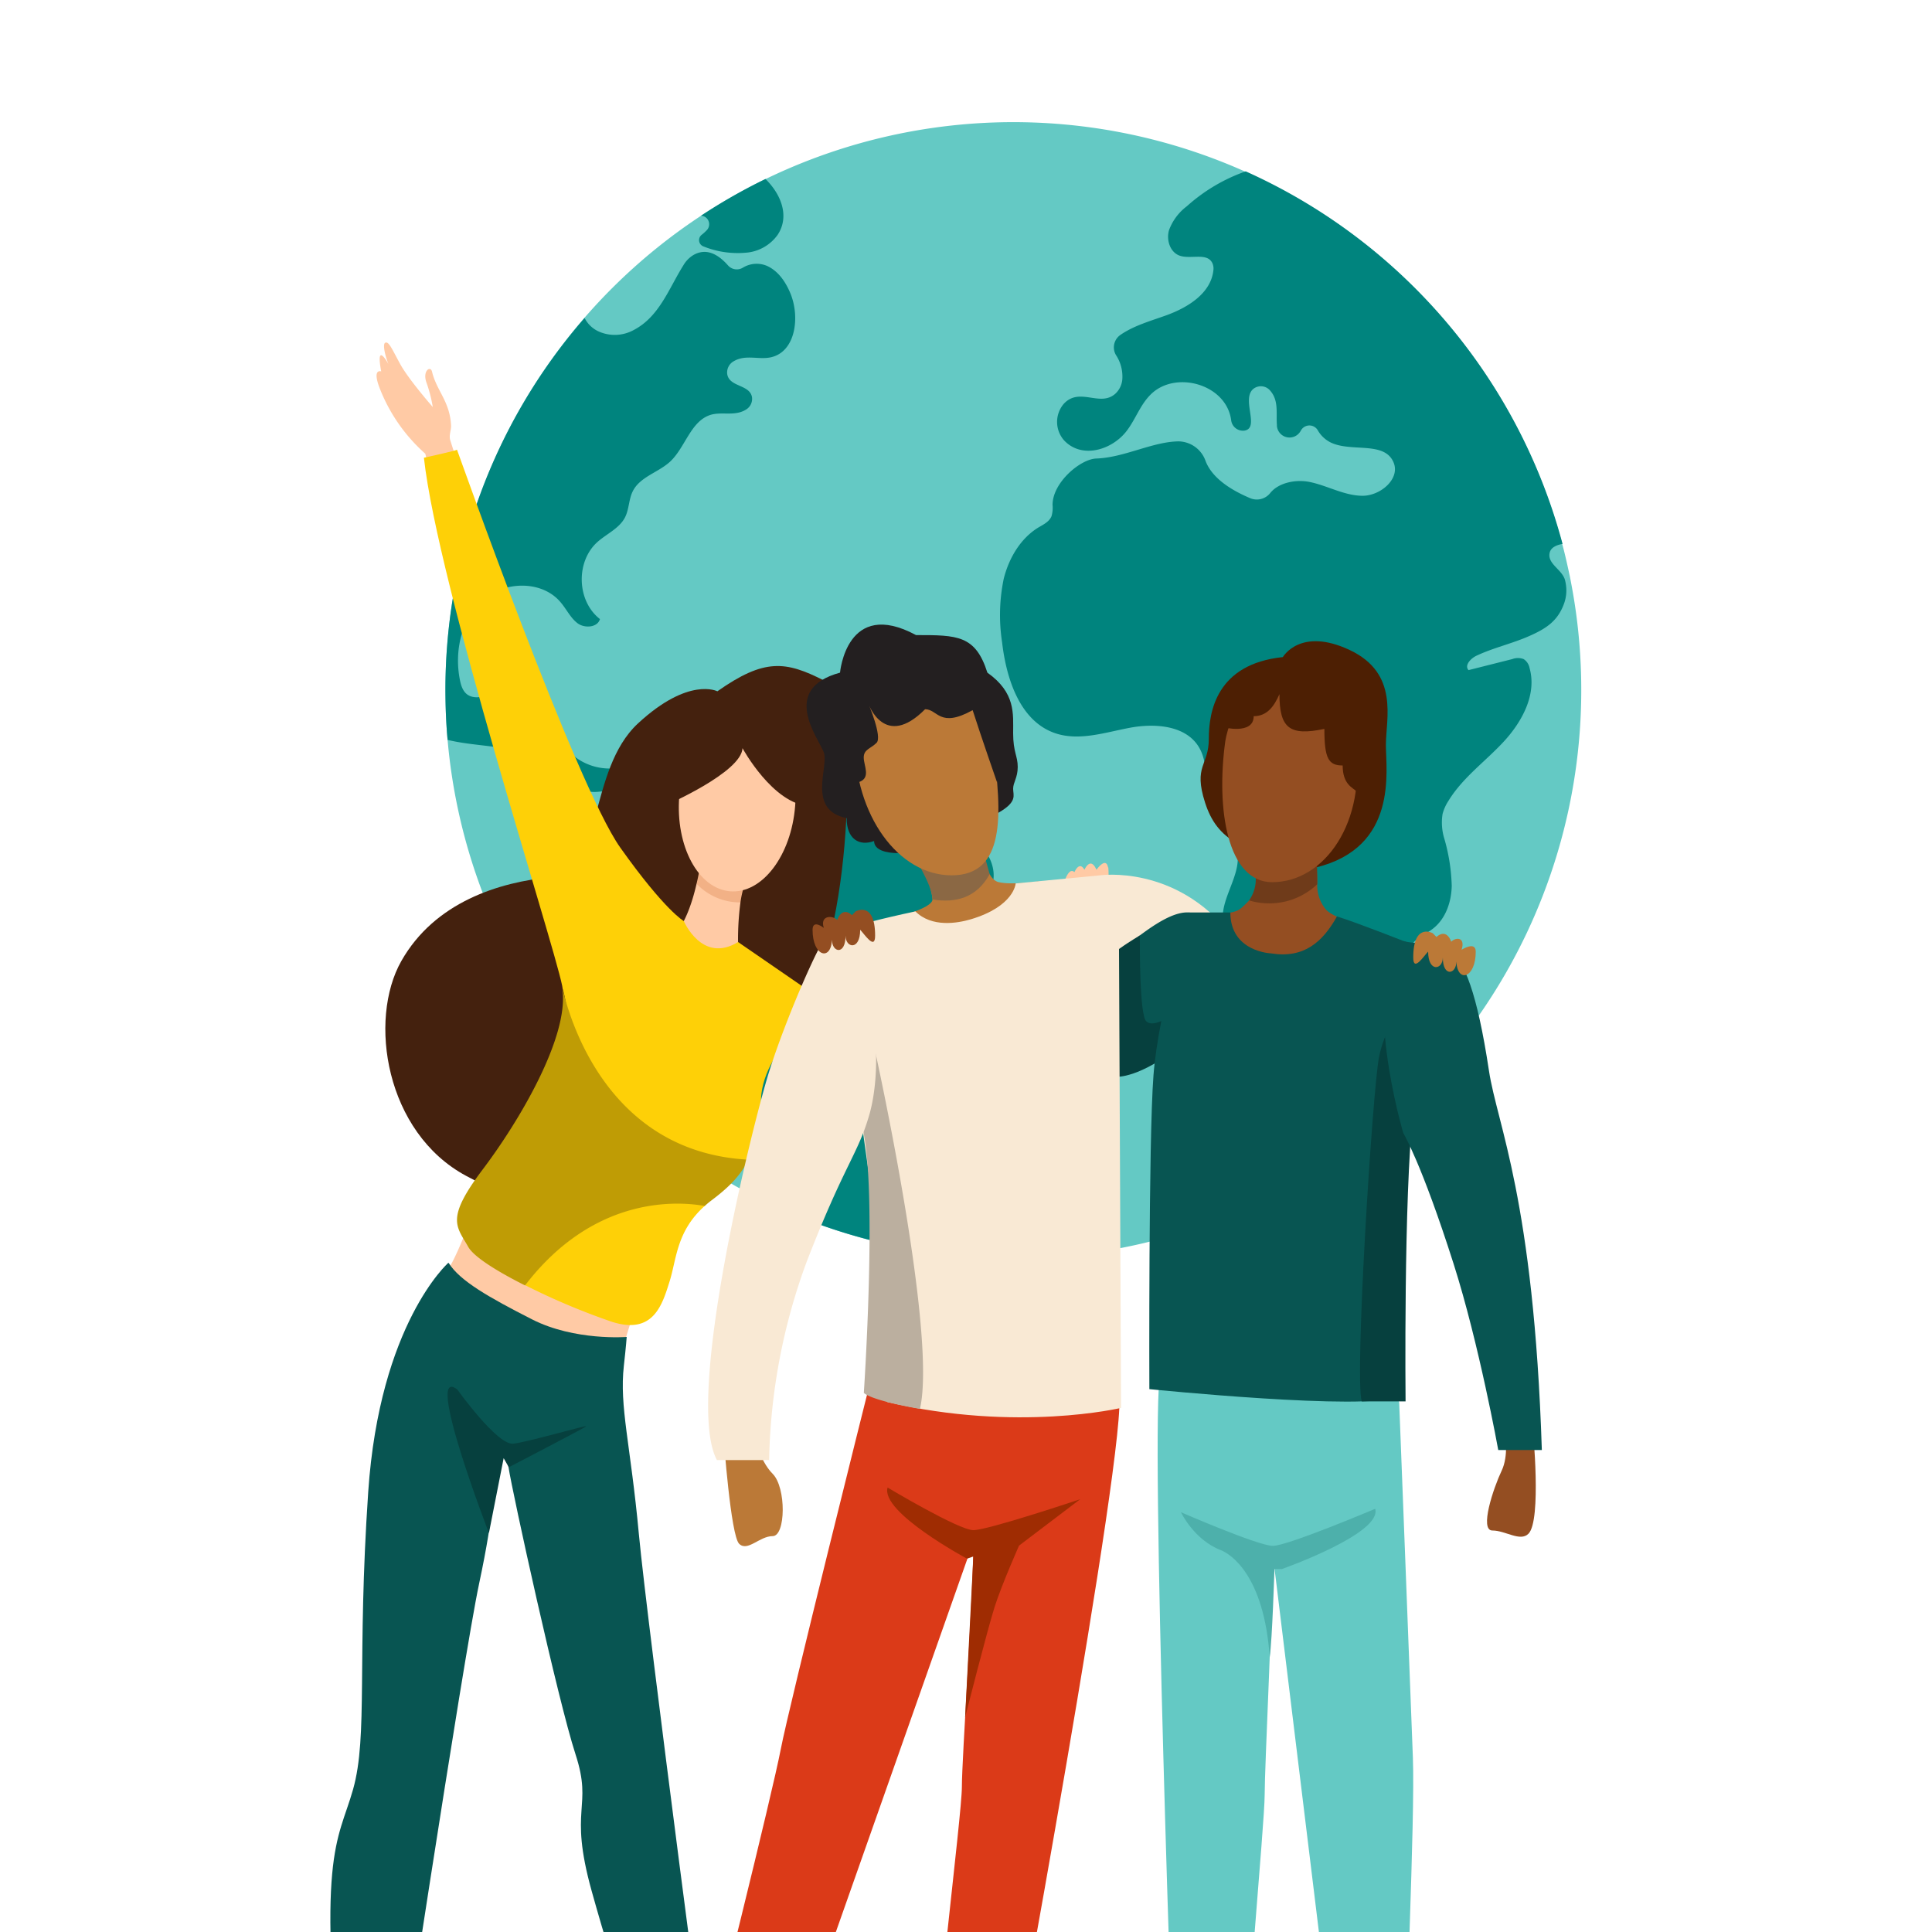 <svg xmlns="http://www.w3.org/2000/svg" xmlns:xlink="http://www.w3.org/1999/xlink" viewBox="0 0 375 375"><defs><style>.cls-1{fill:none;}.cls-2{clip-path:url(#clip-path);}.cls-3{fill:#64c9c4;}.cls-4{fill:#00847e;}.cls-5{fill:#44210e;}.cls-10,.cls-11,.cls-5,.cls-6,.cls-7,.cls-8,.cls-9{fill-rule:evenodd;}.cls-6{fill:#ffcaa5;}.cls-7{fill:#f2b186;}.cls-13,.cls-8{fill:#085552;}.cls-9{fill:#fed007;}.cls-10{fill:#bf9c05;}.cls-11,.cls-14{fill:#06403e;}.cls-12{fill:#f9e9d4;}.cls-15{fill:#bb7937;}.cls-16{fill:#4d1f03;}.cls-17{fill:#231f20;}.cls-18{fill:#944e22;}.cls-19{fill:#6f3b1a;}.cls-20{fill:#8b6844;}.cls-21{fill:#db3a18;}.cls-22{fill:#9f2c02;}.cls-23{fill:#4db0ab;}.cls-24{fill:#bbaf9f;}</style><clipPath id="clip-path"><rect class="cls-1" width="375" height="375"/></clipPath></defs><g id="Layer_1" data-name="Layer 1"><g class="cls-2"><path class="cls-3" d="M306.91,132.33A110.29,110.29,0,0,1,170.08,241a108.47,108.47,0,0,1-17.72-6,110.31,110.31,0,0,1-65.48-91.36c-.24-2.63-.37-5.29-.41-8a110.24,110.24,0,0,1,216.77-30c.55,2,1,4.11,1.46,6.2.06.3.11.59.17.88A110.24,110.24,0,0,1,306.91,132.33Z"/><path class="cls-4" d="M303.58,117.16c-1.24,3.41-3.49,4.86-6.81,6.32s-6.92,2.25-10.2,3.8c-1.12.53-2.37,1.87-1.53,2.79l8.49-2.14a3.11,3.11,0,0,1,2.21,0,2.65,2.65,0,0,1,1.15,1.75c1.43,5.07-1.43,10.38-5,14.25s-8,7-10.75,11.52A8.67,8.67,0,0,0,280,158a10.64,10.64,0,0,0,.35,4.81,36.14,36.14,0,0,1,1.43,9.15c-.07,3.09-1.15,6.31-3.58,8.24-1.61,1.28-3.81,2-4.63,3.93-.65,1.51-.16,3.25-.24,4.9-.11,2.34-1.35,4.44-2.56,6.45-2.41,4-4.92,8.09-8.67,10.87S253,210.25,249,207.9s-5.52-7-6.26-11.45-.95-9.12-3.2-13a19.25,19.25,0,0,1-1.9-3.44c-1.66-5,3.94-10.31,2.32-15.34-.81-2.54-3.27-4.2-4.51-6.56-2.1-4-.42-9.24-2.75-13.1-2.54-4.22-8.5-4.66-13.34-3.76s-9.89,2.65-14.56,1.06c-6.8-2.32-9.46-10.47-10.29-17.61a34.84,34.84,0,0,1,.31-12.35c1-4,3.25-7.87,6.79-10,1-.58,2.07-1.12,2.49-2.16A5.82,5.82,0,0,0,204.3,98c0-4.34,5.39-8.89,8.48-9,5.42-.18,10.82-3.23,15.91-3.33A5.65,5.65,0,0,1,234,89.48c1.28,3.33,4.91,5.63,8.67,7.22a3.33,3.33,0,0,0,3.88-1c1.59-2,4.91-2.69,7.6-2.16,3.49.7,6.73,2.66,10.28,2.69s7.51-3.38,6-6.61c-1.84-4-8.1-1.83-12.09-3.71a5.92,5.92,0,0,1-2.57-2.41,1.88,1.88,0,0,0-3.23,0l-.13.22a2.46,2.46,0,0,1-4.56-1,1.79,1.79,0,0,1,0-.23c-.19-2.28.4-4.71-1.3-6.66a2.35,2.35,0,0,0-3.38-.26c-2.17,2.06,1.33,7.41-1.55,8a2.3,2.3,0,0,1-2.65-2c-.93-7.07-10.95-9.78-15.68-4.94-2,2-2.92,4.84-4.65,7.07-2.83,3.64-8.62,5.43-12.07,1.81a5.4,5.4,0,0,1-.1-7.12c3.09-3.35,7.05.72,10.05-2a4.31,4.31,0,0,0,1.31-2.64,7.59,7.59,0,0,0-1.25-4.88,2.94,2.94,0,0,1,.83-3.82c2.64-1.86,6-2.77,9.11-3.9,4.13-1.52,8.53-4.26,9-8.7a2.55,2.55,0,0,0-.22-1.42c-1.06-2.08-4.24-.63-6.39-1.43-1.83-.69-2.56-3.06-2-4.94a10.27,10.27,0,0,1,3.46-4.63,33.84,33.84,0,0,1,11.42-6.77,110.46,110.46,0,0,1,61.5,72.31c-1.13.21-2.28.66-2.51,1.76-.46,2.14,2.48,3.23,3,5.31a8.55,8.55,0,0,1,.17.88A7.54,7.54,0,0,1,303.58,117.16Z"/><path class="cls-4" d="M137.24,44.62a1.66,1.66,0,0,0-1.17-2.75,109.17,109.17,0,0,1,12.51-7.13c3.06,3,4.72,7.27,2.36,10.84A8.35,8.35,0,0,1,145.25,49a17.74,17.74,0,0,1-8.68-1.16,1.3,1.3,0,0,1-.39-2.25A9.1,9.1,0,0,0,137.24,44.62Z"/><path class="cls-4" d="M189.64,177.86c-.6,3.12,1.67,6,2.09,9.2.67,4.92-3.21,9.26-7.24,12.16a10.48,10.48,0,0,0-3.14,2.93c-1.17,2-.65,4.55-.7,6.89a14,14,0,0,1-3.76,9.1,8.93,8.93,0,0,0-2.33,5.36c-.26,3-3.33,6.34-4.43,9.6-.81,2.42-.46,5.05-.1,7.57,0,.11,0,.21.05.32a108.47,108.47,0,0,1-17.72-6q-2.72-12.69-5.44-25.38c-.71-3.3-1.46-6.69-3.28-9.54-3.19-5-9-7.44-13.68-11.1-6.67-5.28-11.75-13.46-11.44-22a11.93,11.93,0,0,1,1.87-6.53c1.81-3.41-.32-7.28-4.13-6.77a7.53,7.53,0,0,1-4.32-.79c-2.48-1.29-4.36-3.51-6.71-5-5.33-3.42-12.2-2.77-18.35-4.27-.24-2.63-.37-5.29-.41-8a109.81,109.81,0,0,1,27-73.89,5.67,5.67,0,0,0,3,2.73,7.63,7.63,0,0,0,6.51-.38c5-2.59,6.84-8.08,9.65-12.55a5.63,5.63,0,0,1,1.93-2c2.61-1.52,4.93-.06,6.75,2a2.27,2.27,0,0,0,2.89.43,5.12,5.12,0,0,1,4.74-.31c2.15,1,3.55,3.09,4.46,5.26,1.91,4.57,1.07,11.37-3.77,12.45-2.35.52-4.86-.58-7.15.73a2.5,2.5,0,0,0-1.33,2.51c.38,2.57,4.37,2,4.81,4.49a2.42,2.42,0,0,1-1.13,2.4c-2.12,1.35-4.56.42-6.76,1-4,1.13-5,6.32-8,9.12-2.29,2.11-5.84,2.94-7.24,5.73-.8,1.58-.71,3.5-1.51,5.08-1.1,2.16-3.57,3.19-5.38,4.81-4.22,3.8-4,11.44.51,14.94-.47,1.67-3,1.83-4.35.81s-2.13-2.7-3.23-4c-3.57-4.36-10.89-4.24-15.13-.53s-5.57,10-4.48,15.5c.32,1.64.95,3.43,3.36,3.4a4.71,4.71,0,0,0,4.08-2.71c1.2-2.44,5.33-5.7,7.32-3.25,2.12,2.6-2.57,6.42-1.24,9.5a9.72,9.72,0,0,1,2.09-.26,4.63,4.63,0,0,1,4.65,4.19,6.58,6.58,0,0,0,2.35,4.3,11.12,11.12,0,0,0,7.59,2c1.44-4.19,6.76-5.25,11.18-5.63l7.12-.63c3.17-.27,6.61-.48,9.27,1.26,1.39.91,2.45,2.29,3.94,3,3,1.45,6.89,0,9.55,2,1.4,1,2.07,2.77,3.09,4.19,2.47,3.44,6.91,4.83,11.1,5.49s8.58.85,12.36,2.78,6.8,6.27,5.49,10.3C191.8,174,190.05,175.68,189.64,177.86Z"/><path class="cls-5" d="M139.24,134.18s-5.53-2.9-15.39,6.22-6.66,28.86-16.83,29.84S84.38,175.1,77.9,186.53s-3.08,33.31,12.59,41.71c19.67,10.54,37.76,16.43,45.21,4.15,11-18.07,13.83-28,21.31-39.67,7.91-12.3,10.41-56.83,2.94-60.63s-11.57-4.34-20.71,2.09Z"/><path class="cls-6" d="M135.2,171.54c3.76-.46,6.92.18,8.52,3.62a54.46,54.46,0,0,0-.3,11.41s-17.83-.74-13.31-4.34c2.66-2.12,4.25-7,5.09-10.69Z"/><path class="cls-7" d="M137.75,166.66l7.26,3.66a20.67,20.67,0,0,0-1.29,4.84,11.68,11.68,0,0,1-8.52-3.62,45.58,45.58,0,0,0,.85-4.52s.68-.18,1.7-.36Z"/><path class="cls-6" d="M144.45,138c6.21.5,10.64,8.75,9.89,18.41s-6.4,17.09-12.61,16.59-10.64-8.75-9.89-18.41,6.4-17.09,12.61-16.59Z"/><path class="cls-6" d="M82.55,88.06s2.79,12.48,5.7,2.52c.4-1.36,1.37,1.85-.84-5.08-.33-1,.19-2,.14-2.91-.22-4.68-2.81-6.73-3.69-10.44-.3-1.27-1.93-.15-1.06,2.17A27.3,27.3,0,0,1,84,79s-4.7-5.36-6.33-8.35-2.22-4.46-2.9-4.12.34,3.58.66,4.19c0,0-2.59-4.77-1.44,1.37,0,0-1.91-.71-.16,3.6a32.86,32.86,0,0,0,8.68,12.34Z"/><path class="cls-6" d="M87.25,245.93s1.37-2,4.13-9.38c1.86-5,31.75,17.76,31.75,17.76l-2,6.49s-32.35-1.91-33.86-14.87Z"/><path class="cls-8" d="M87,245.13s-13.31,11.79-15.53,44.46,0,47.31-2.94,57.73-7.34,12.13-1.63,63.93l9.35.88S89.88,322,93,307.36s2.65-18.31,3.08-20.53,1.94-6.58,2.63-2,9.56,45.15,13,55.69-1.43,10.13,3.13,26.52,13.85,45.3,13.85,45.3l9.75-.24S125.62,315.19,124,297.73s-3.8-24.69-2.91-32.64c.45-4,.55-5.59.55-5.59s-10.1.81-18.39-3.42-14-7.45-16.17-10.95Z"/><path class="cls-9" d="M101.94,249.46l.07-.09c10-27.84,26.93-24.76,34.81-15.33-5.52,4.91-5.49,10.33-6.84,14.64-1.45,4.64-3.18,10.48-11.27,7.86a132.84,132.84,0,0,1-16.77-7.08Z"/><path class="cls-9" d="M109.24,192.09l-.12-.75C107.26,182.26,85,113.58,82.28,88.85c0,0,6.45-1.41,6.42-1.57s23,65,31.71,77.26,12.32,14.24,12.32,14.24,3.52,8.35,10.53,4.07l17.44,12s-12.4,7.89-13,18.42c-.32,5.24-1,8.86-2.39,11.82-22.45,22.4-32.49-15.43-36-33Z"/><path class="cls-10" d="M109.24,192.09c1.63,6.88,9.32,31.59,36,33-1.43,3-3.65,5.27-7.1,7.87a17.45,17.45,0,0,0-1.35,1.12c-5-.9-21.32-2.21-34.81,15.33l-.07.09c-5.33-2.68-9.87-5.49-11-7.44-2.3-4.08-4.5-5.43,2.79-15.08,7.1-9.39,16.69-25.63,15.47-34.85Z"/><path class="cls-5" d="M129.28,156.28s14.64-6.37,14.84-11.06c0,0,5.89,10.87,13,11.24s.83-8.68.83-8.68l-9.28-11.38L137,137.61l-9.71,12.83,2,5.84Z"/><path class="cls-6" d="M215.12,168.37s.42,4.39-1.08,4.38-1.1-.91-1.18-1.29c0,0,.07,1.87-1.19,1.74-1.06-.12-.85-.84-.84-1.33,0,0-.23,1.61-1,1.61a.93.93,0,0,1-1.06-1s-.08,1-.95.93c-1.2,0-1.36-2.1-1-2.9s.95-1.94,1.73-1.23c0,0,.93-2.26,1.94-.46,0,0,1.15-2.7,2.33,0,0,0,1.85-2.64,2.25-.44Z"/><path class="cls-11" d="M88.77,269.71s7.77,10.87,10.85,10.51,14.77-3.81,14.14-3.35-15,7.92-15,7.92l-1-1.76L94.9,297.56S82.18,264.63,88.77,269.71Z"/><path class="cls-12" d="M209,174.77l4.53-4.87s14.65-2.13,25.31,11.46c-7.19,11.19-19.45,5.24-21.58,5.24S209,174.77,209,174.77Z"/><path class="cls-13" d="M233.92,179.58s-2.19-2.4-3.19-2.47c-5-.33-12.61,7.32-17,10.22s-2,22.27-2,22.27a112.68,112.68,0,0,0,13-5.33C230.73,201.25,233.92,179.58,233.92,179.58Z"/><path class="cls-14" d="M227,197.34s-3.23,2.18-4.52.89-1.24-14.11-1.24-16.66c-7.13,4.31-5.89,4.7-5.89,4.7l.83,22.73s3.32.56,9.73-3.69C227.71,198.59,227,197.34,227,197.34Z"/><path class="cls-15" d="M140.47,279.14s1.36,18.91,3,20.51,3.95-1.49,6.5-1.49,2.67-9.43,0-12.1-3.75-8-3.75-8Z"/><path class="cls-16" d="M249,127.54s3.37-5.91,13-1.36,7,13.35,7,18.41,2.41,19.88-13.59,23.79c-14.33-2.79-19.2-5.41-21.51-12.6s.73-7.15.73-12.37S236.07,128.89,249,127.54Z"/><path class="cls-17" d="M163.05,130.56s1.25-14.57,14.75-7.29c8,0,11.54,0,13.85,7.29,5.51,3.9,5,8,5,11.72s.89,4.44.89,6.57-.89,3-.89,4.26.89,2.5-2.84,4.63-17,7.85-19.41,7.85-4.74-.58-4.74-2.35c-2.85,1.06-5.33-.36-5.33-4.44-7.82-1.6-3.38-10-4.44-12.79S151.33,133.75,163.05,130.56Z"/><path class="cls-18" d="M243.87,166.79s.72,5.84-1.42,8-1.9,2-5.21,2.68-3.58,3.17,0,6.75,18.55,4.39,22.08.85,4.09-5.65,4.09-5.65-5-1.5-6.15-3a7.34,7.34,0,0,1-1.58-4.84c0-3.07-.26-3.59-.26-6C255.42,160.46,243.87,166.79,243.87,166.79Z"/><path class="cls-19" d="M242.09,165.59s3.47,4.66.36,9.18a13.54,13.54,0,0,0,13.23-3.14c0-6.93-.49-8-.49-8S244.32,164.88,242.09,165.59Z"/><path class="cls-15" d="M178.56,165.59s2.43,7.24,2.43,9-7.46,3.55-7.46,3.55,12.09,8.7,20.26,2.49,7.77-9.55,7.77-9.55-5.24.76-7.77.13c-2.85-.71-3.74-8.7-3.74-8.7Z"/><path class="cls-20" d="M177,165.59s4,6.17,4,9c4.44.71,8.53-.26,11.09-4.91-2-7.14-1.81-7.7-1.81-7.7Z"/><path class="cls-15" d="M192.72,144.85c1.86,13.33,2.41,25.05-8,25.05s-18.84-11.75-18.84-26.24c0-5.2-3.54-7.79,8.06-12.39,18.9-7.51,19.13,17.15,18.78,13.58Z"/><path class="cls-18" d="M237.84,143.78c-1.86,13.33.44,27.45,9.07,27.45,10.4,0,18.3-12,16.14-26.29-.35-2.34-1.77-8.75-7.87-11.16-16.76-6.63-17.69,13.57-17.34,10Z"/><path class="cls-21" d="M168.78,268.75s-15.64,62.41-17.24,70.8-13.26,55.4-16.87,69.18h15.68l38.58-109.47c0,10-2.23,42-2.23,47.56s-5.63,49-5.63,61.82c6.39,0,14.1.09,14.1.09s24.07-130.17,22-138.39C207.48,266.12,168.78,268.75,168.78,268.75Z"/><path class="cls-22" d="M172.28,288.73S186.09,297,188.93,297,209.66,291,209.66,291L197.8,300s-3.32,7.45-4.74,11.89-5.73,21.45-5.73,21.45l1.6-31.23-1.23.43S170.86,293.52,172.28,288.73Z"/><path class="cls-3" d="M269.72,266.88l1.86,5.33s2.35,60.4,2.66,68.94c.45,12.05-1.58,53.46-1.58,67.43-2.15.14-12.56,0-12.56,0L247.2,302.94l-.13-2.08c0,10-1.6,42-1.6,47.55s-4,47.37-4,60.17H227.94s-4.8-133.75-2.72-142C234.9,262.39,269.72,266.88,269.72,266.88Z"/><path class="cls-23" d="M266.92,292.86s-17,7.19-19.85,7.19-17.85-6.53-17.85-6.53,2.5,5.35,7.77,7.38c1.75.68,8.35,4.7,9.46,20.75.49-3.23.92-17.1.92-17.1h1.45S268.34,297.66,266.92,292.86Z"/><path class="cls-17" d="M168.56,136.6s3.12,9,11,1.06c2.48,0,2.79,3.76,9.23.18,1.6,5,4.73,14,4.73,14s2.42-9.73,0-14-7.45-16-21.78-10-8.68,20.21-4.95,23.94c2.28-.85.86-3.16.86-4.75s1.33-1.69,2.49-2.85S168.56,136.6,168.56,136.6Z"/><path class="cls-12" d="M188.45,178.43c-2.6.77-7.6,1.64-10.77-1.53-13.47,2.86-17.2,4.72-17.2,4.72s2,11.73,2,15.19,4.9,22.11,4.9,22.11,7.06,47.88,4.8,53.2c25.3,5.95,45.42,1.15,45.42,1.15l-.4-89.08L213.5,169.9l-16.36,1.57S196.9,175.9,188.45,178.43Z"/><path class="cls-24" d="M165.37,197.34l4.43,6.4s12.19,55,8.76,69.73c-10.09-1.79-10.89-3.13-10.89-3.13s2.67-39.63-.26-51.42A71.76,71.76,0,0,1,165.37,197.34Z"/><path class="cls-18" d="M297.51,277.19s1.76,17.91-.84,20.51c-1.6,1.6-4.45-.63-7-.63s.19-8.23,1.81-11.63c1.35-2.83.7-6.93.7-6.93Z"/><path class="cls-13" d="M246.71,185.05s-7.9-.28-7.9-7.94h-8.08s-5.86,18.81-6.84,31.6-.8,60.92-.8,60.92,42.54,4.3,48.09,1.44c0-15.47.22-49.93,1.82-55.26s0-32.93,0-32.93-9.85-3.9-13.5-5C256.76,182.8,253.11,186.09,246.71,185.05Z"/><path class="cls-14" d="M273.48,193.35s-4.56,5.41-5.81,11.81-4.78,61.94-3.36,66.85h8.51s-.4-39.68,1.49-56.37C273.63,198.41,273.48,193.35,273.48,193.35Z"/><path class="cls-16" d="M237.24,141.12s6.1,1.63,6.1-2.11c2.66,0,4-2,5-4.28,0,6.66,2,8.16,8.72,6.75,0,5.77.81,7.1,3.55,7.1,0,3.73,2,4.31,2.75,5.07,3.37-6.4,3.78-15.14,0-18.92s-14.43-8.4-17.94-4.89S237.24,134.46,237.24,141.12Z"/><path class="cls-12" d="M168.78,216.21c2.38-8.37,2.36-27.13-8.3-34.59-1.6,1.6-8,16.25-11.19,26.38s-16.52,63.68-10.13,75.4h10.13A117,117,0,0,1,156.54,245C163.94,225.85,166.55,224.07,168.78,216.21Z"/><path class="cls-18" d="M166.07,176.9s3.79-2.12,3.79,4.72c0,2.93-2.12-.37-2.9-1.15,0,4.08-2.84,3.55-2.84,1.15,0,3.86-2.64,3.27-2.64.79-.19,4.22-3.76,3.25-3.76-1.92,0-2.15,2.18-.38,2.18-.38-.8-2.48,1.69-2.47,2.61-1.56.9-2.35,2.34-1.44,2.86-.91Z"/><path class="cls-13" d="M272.38,219.93s-8.54-28.68.05-37.27c6.61,1.83,11.94-5.55,16.58,25.19,1.59,10.49,8.68,24.83,10.26,73.6h-8.46s-3.73-20.66-8.67-36.15C275.9,225.71,272.38,219.93,272.38,219.93Z"/><path class="cls-15" d="M278.09,181.13s-3.78-2.11-3.78,4.73c0,2.93,2.11-.38,2.89-1.16,0,4.09,2.85,3.55,2.85,1.16,0,3.85,2.63,3.26,2.63.78.19,4.22,3.76,3.26,3.76-1.92,0-2.15-2.75-.37-2.75-.37.8-2.49-1.12-2.48-2-1.57-.9-2.34-2.35-1.43-2.87-.91Z"/></g></g></svg>
